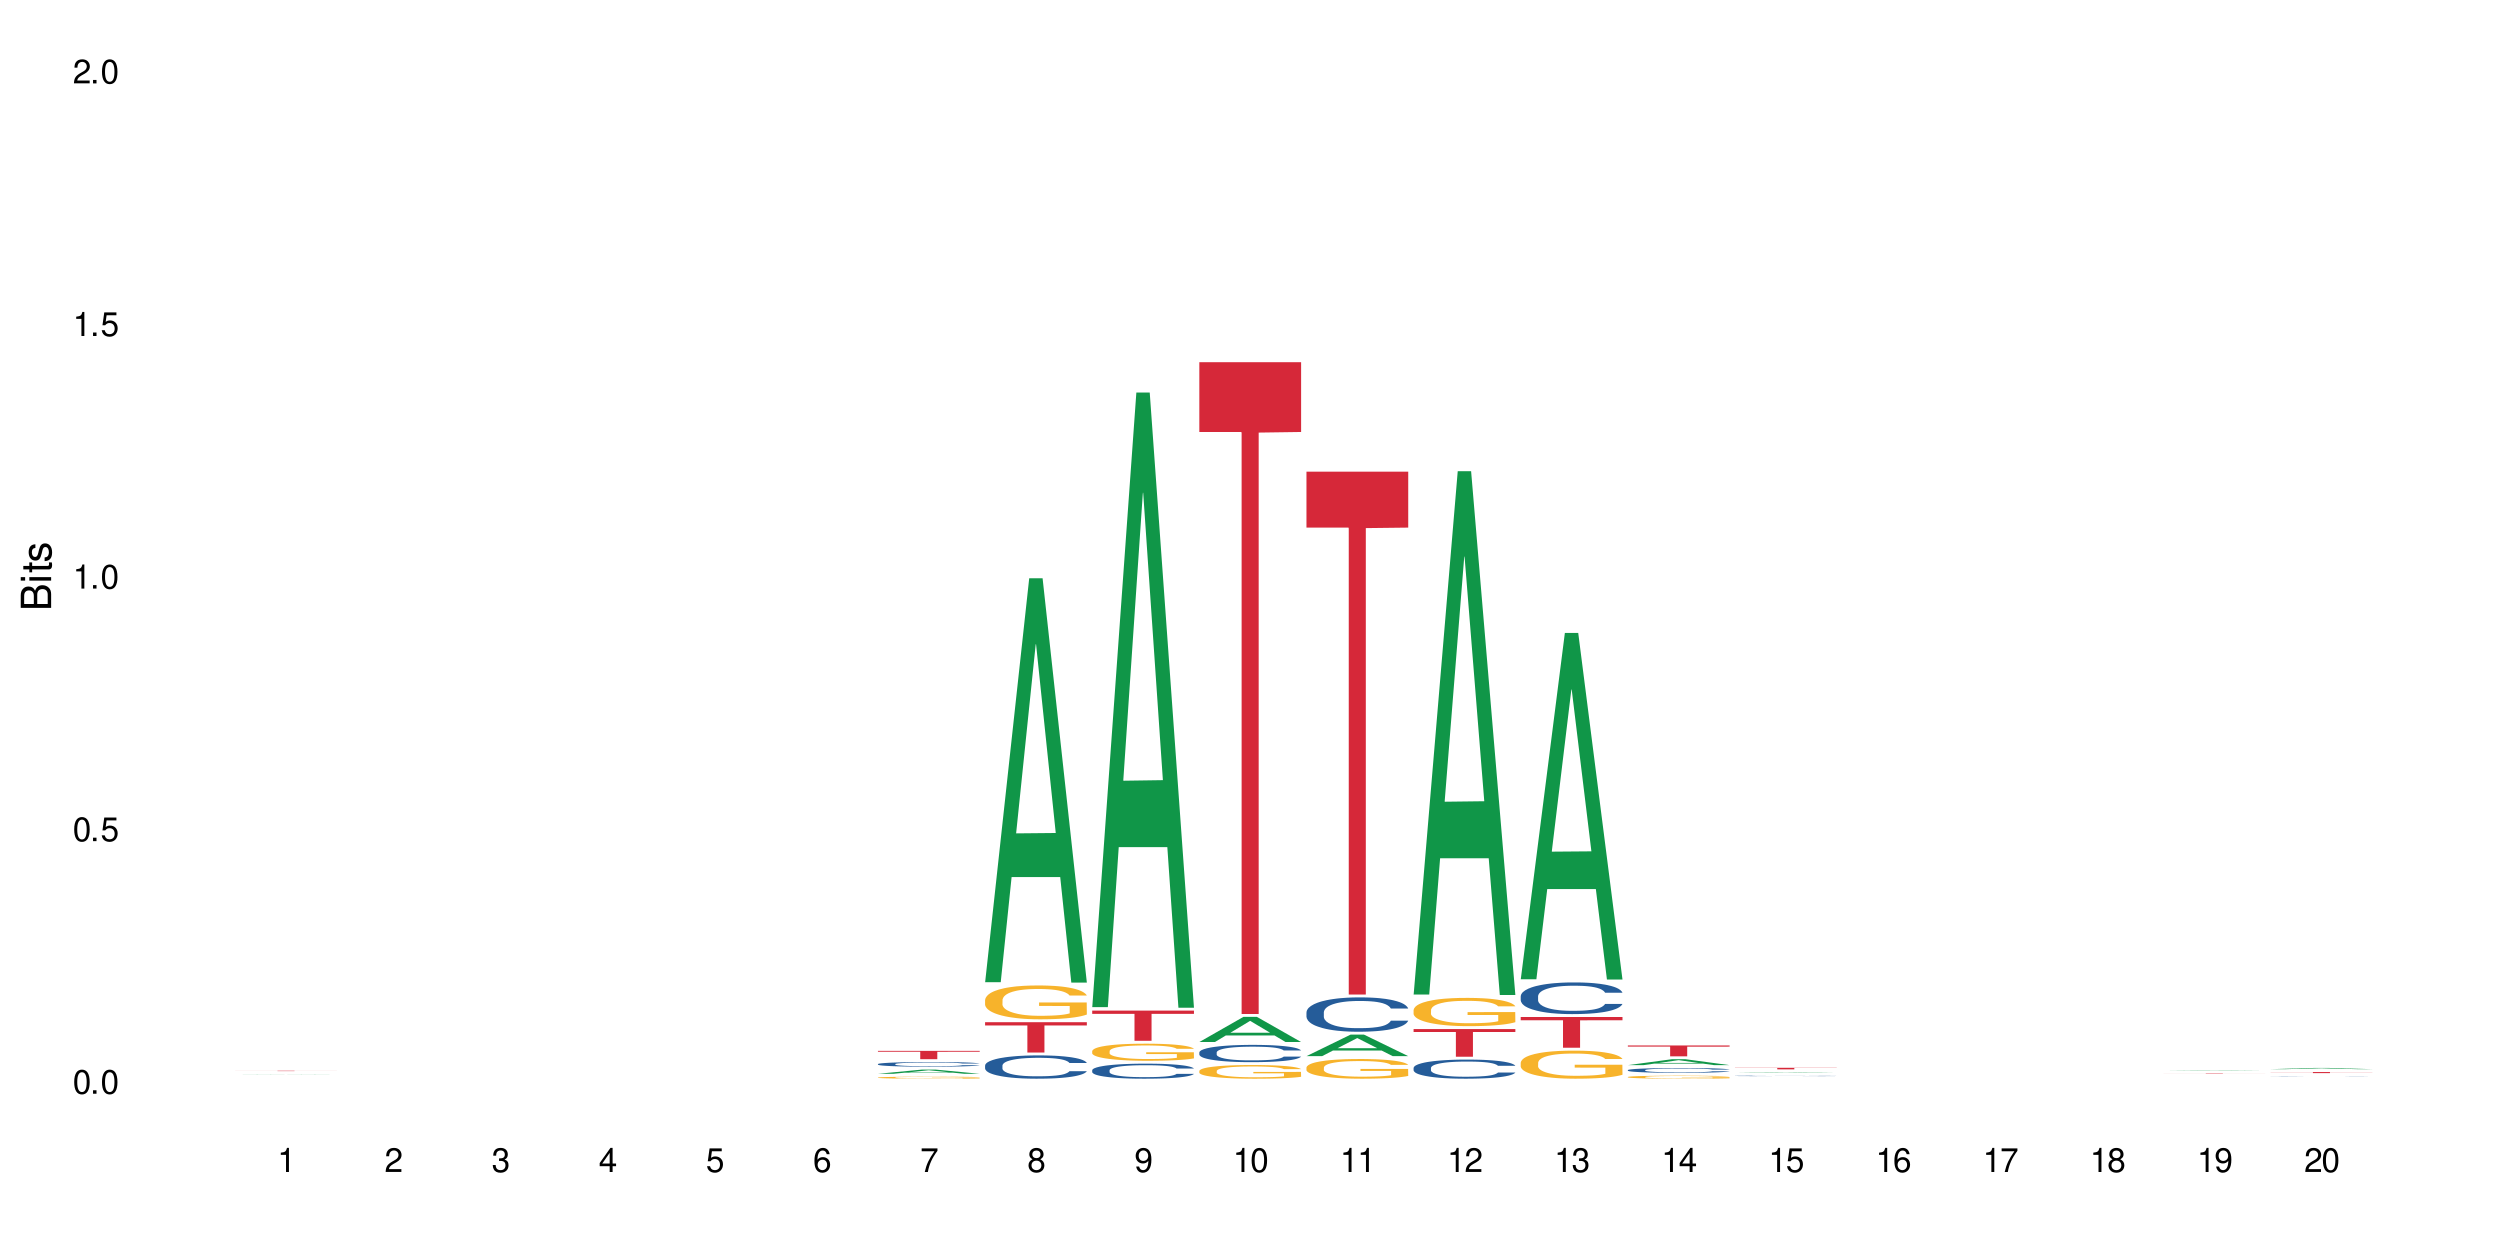<?xml version="1.0" encoding="UTF-8"?>
<svg xmlns="http://www.w3.org/2000/svg" xmlns:xlink="http://www.w3.org/1999/xlink" width="720" height="360" viewBox="0 0 720 360">
<defs>
<g>
<g id="glyph-0-0">
</g>
<g id="glyph-0-1">
<path d="M 2.641 -6.938 C 2 -6.938 1.422 -6.656 1.078 -6.172 C 0.641 -5.562 0.406 -4.641 0.406 -3.359 C 0.406 -1.016 1.188 0.219 2.641 0.219 C 4.078 0.219 4.859 -1.016 4.859 -3.297 C 4.859 -4.641 4.656 -5.547 4.203 -6.172 C 3.844 -6.656 3.281 -6.938 2.641 -6.938 Z M 2.641 -6.188 C 3.547 -6.188 4 -5.25 4 -3.375 C 4 -1.406 3.562 -0.484 2.625 -0.484 C 1.734 -0.484 1.281 -1.438 1.281 -3.344 C 1.281 -5.25 1.734 -6.188 2.641 -6.188 Z M 2.641 -6.188 "/>
</g>
<g id="glyph-0-2">
<path d="M 1.828 -1 L 0.828 -1 L 0.828 0 L 1.828 0 Z M 1.828 -1 "/>
</g>
<g id="glyph-0-3">
<path d="M 4.562 -6.797 L 1.062 -6.797 L 0.547 -3.094 L 1.328 -3.094 C 1.719 -3.562 2.047 -3.734 2.578 -3.734 C 3.484 -3.734 4.062 -3.109 4.062 -2.094 C 4.062 -1.125 3.484 -0.531 2.578 -0.531 C 1.828 -0.531 1.375 -0.906 1.188 -1.672 L 0.328 -1.672 C 0.453 -1.109 0.547 -0.844 0.75 -0.594 C 1.125 -0.078 1.828 0.219 2.594 0.219 C 3.969 0.219 4.922 -0.781 4.922 -2.219 C 4.922 -3.562 4.031 -4.484 2.719 -4.484 C 2.25 -4.484 1.859 -4.359 1.469 -4.062 L 1.734 -5.969 L 4.562 -5.969 Z M 4.562 -6.797 "/>
</g>
<g id="glyph-0-4">
<path d="M 2.484 -4.938 L 2.484 0 L 3.328 0 L 3.328 -6.938 L 2.766 -6.938 C 2.469 -5.875 2.281 -5.734 0.984 -5.562 L 0.984 -4.938 Z M 2.484 -4.938 "/>
</g>
<g id="glyph-0-5">
<path d="M 4.859 -0.828 L 1.281 -0.828 C 1.359 -1.406 1.672 -1.781 2.5 -2.281 L 3.469 -2.828 C 4.406 -3.344 4.906 -4.062 4.906 -4.906 C 4.906 -5.484 4.672 -6.031 4.266 -6.406 C 3.859 -6.766 3.375 -6.938 2.719 -6.938 C 1.859 -6.938 1.219 -6.625 0.844 -6.031 C 0.609 -5.672 0.5 -5.234 0.484 -4.531 L 1.328 -4.531 C 1.359 -5.016 1.406 -5.281 1.531 -5.516 C 1.75 -5.938 2.188 -6.203 2.703 -6.203 C 3.469 -6.203 4.031 -5.641 4.031 -4.891 C 4.031 -4.344 3.719 -3.859 3.125 -3.516 L 2.234 -3 C 0.812 -2.172 0.406 -1.531 0.328 -0.016 L 4.859 -0.016 Z M 4.859 -0.828 "/>
</g>
<g id="glyph-0-6">
<path d="M 2.125 -3.188 L 2.578 -3.188 C 3.5 -3.188 3.984 -2.766 3.984 -1.922 C 3.984 -1.062 3.469 -0.531 2.594 -0.531 C 1.656 -0.531 1.203 -1 1.156 -2.016 L 0.312 -2.016 C 0.344 -1.453 0.438 -1.094 0.609 -0.781 C 0.953 -0.109 1.625 0.219 2.547 0.219 C 3.953 0.219 4.859 -0.625 4.859 -1.938 C 4.859 -2.828 4.516 -3.297 3.703 -3.594 C 4.344 -3.844 4.656 -4.328 4.656 -5.031 C 4.656 -6.219 3.875 -6.938 2.578 -6.938 C 1.203 -6.938 0.484 -6.172 0.453 -4.703 L 1.297 -4.703 C 1.312 -5.125 1.344 -5.359 1.453 -5.578 C 1.641 -5.969 2.062 -6.203 2.594 -6.203 C 3.344 -6.203 3.797 -5.75 3.797 -5 C 3.797 -4.516 3.609 -4.219 3.25 -4.047 C 3.016 -3.953 2.703 -3.922 2.125 -3.906 Z M 2.125 -3.188 "/>
</g>
<g id="glyph-0-7">
<path d="M 3.141 -1.672 L 3.141 0 L 3.984 0 L 3.984 -1.672 L 4.984 -1.672 L 4.984 -2.438 L 3.984 -2.438 L 3.984 -6.938 L 3.359 -6.938 L 0.266 -2.578 L 0.266 -1.672 Z M 3.141 -2.438 L 1 -2.438 L 3.141 -5.5 Z M 3.141 -2.438 "/>
</g>
<g id="glyph-0-8">
<path d="M 4.781 -5.125 C 4.609 -6.266 3.891 -6.938 2.844 -6.938 C 2.094 -6.938 1.422 -6.578 1.031 -5.953 C 0.594 -5.266 0.406 -4.422 0.406 -3.172 C 0.406 -2 0.578 -1.25 0.984 -0.641 C 1.359 -0.078 1.953 0.219 2.703 0.219 C 3.984 0.219 4.922 -0.75 4.922 -2.094 C 4.922 -3.375 4.062 -4.281 2.844 -4.281 C 2.172 -4.281 1.641 -4.031 1.281 -3.516 C 1.281 -5.234 1.828 -6.188 2.797 -6.188 C 3.391 -6.188 3.797 -5.797 3.938 -5.125 Z M 2.734 -3.531 C 3.547 -3.531 4.062 -2.953 4.062 -2.031 C 4.062 -1.156 3.484 -0.531 2.703 -0.531 C 1.922 -0.531 1.328 -1.188 1.328 -2.078 C 1.328 -2.938 1.906 -3.531 2.734 -3.531 Z M 2.734 -3.531 "/>
</g>
<g id="glyph-0-9">
<path d="M 4.984 -6.797 L 0.438 -6.797 L 0.438 -5.969 L 4.109 -5.969 C 2.5 -3.656 1.828 -2.234 1.328 0 L 2.219 0 C 2.594 -2.172 3.453 -4.047 4.984 -6.094 Z M 4.984 -6.797 "/>
</g>
<g id="glyph-0-10">
<path d="M 3.75 -3.656 C 4.469 -4.094 4.688 -4.438 4.688 -5.078 C 4.688 -6.172 3.844 -6.938 2.641 -6.938 C 1.438 -6.938 0.594 -6.172 0.594 -5.094 C 0.594 -4.438 0.812 -4.094 1.516 -3.656 C 0.734 -3.266 0.359 -2.703 0.359 -1.922 C 0.359 -0.656 1.281 0.219 2.641 0.219 C 3.984 0.219 4.922 -0.656 4.922 -1.922 C 4.922 -2.703 4.531 -3.266 3.75 -3.656 Z M 2.641 -6.188 C 3.359 -6.188 3.812 -5.75 3.812 -5.062 C 3.812 -4.406 3.344 -3.984 2.641 -3.984 C 1.922 -3.984 1.453 -4.406 1.453 -5.078 C 1.453 -5.75 1.922 -6.188 2.641 -6.188 Z M 2.641 -3.266 C 3.484 -3.266 4.062 -2.719 4.062 -1.906 C 4.062 -1.078 3.484 -0.531 2.625 -0.531 C 1.797 -0.531 1.219 -1.094 1.219 -1.906 C 1.219 -2.719 1.781 -3.266 2.641 -3.266 Z M 2.641 -3.266 "/>
</g>
<g id="glyph-0-11">
<path d="M 0.516 -1.578 C 0.672 -0.453 1.406 0.219 2.438 0.219 C 3.188 0.219 3.859 -0.141 4.266 -0.766 C 4.688 -1.453 4.891 -2.297 4.891 -3.547 C 4.891 -4.719 4.703 -5.453 4.312 -6.078 C 3.938 -6.641 3.344 -6.938 2.594 -6.938 C 1.297 -6.938 0.359 -5.969 0.359 -4.625 C 0.359 -3.344 1.234 -2.453 2.453 -2.453 C 3.094 -2.453 3.578 -2.672 4.016 -3.203 C 4 -1.484 3.469 -0.531 2.5 -0.531 C 1.906 -0.531 1.484 -0.906 1.359 -1.578 Z M 2.578 -6.203 C 3.375 -6.203 3.969 -5.531 3.969 -4.641 C 3.969 -3.797 3.391 -3.188 2.547 -3.188 C 1.734 -3.188 1.234 -3.766 1.234 -4.688 C 1.234 -5.562 1.797 -6.203 2.578 -6.203 Z M 2.578 -6.203 "/>
</g>
<g id="glyph-1-0">
</g>
<g id="glyph-1-1">
<path d="M 0 -0.953 L 0 -4.891 C 0 -5.719 -0.234 -6.344 -0.734 -6.797 C -1.188 -7.234 -1.812 -7.469 -2.5 -7.469 C -3.547 -7.469 -4.188 -7 -4.625 -5.875 C -4.984 -6.688 -5.625 -7.094 -6.531 -7.094 C -7.172 -7.094 -7.734 -6.859 -8.141 -6.391 C -8.562 -5.922 -8.75 -5.344 -8.75 -4.5 L -8.75 -0.953 Z M -4.984 -2.062 L -7.766 -2.062 L -7.766 -4.219 C -7.766 -4.844 -7.688 -5.203 -7.453 -5.5 C -7.219 -5.812 -6.859 -5.969 -6.375 -5.969 C -5.891 -5.969 -5.531 -5.812 -5.297 -5.5 C -5.062 -5.203 -4.984 -4.844 -4.984 -4.219 Z M -0.984 -2.062 L -4 -2.062 L -4 -4.781 C -4 -5.766 -3.438 -6.359 -2.484 -6.359 C -1.547 -6.359 -0.984 -5.766 -0.984 -4.781 Z M -0.984 -2.062 "/>
</g>
<g id="glyph-1-2">
<path d="M -6.281 -1.797 L -6.281 -0.797 L 0 -0.797 L 0 -1.797 Z M -8.75 -1.797 L -8.75 -0.797 L -7.484 -0.797 L -7.484 -1.797 Z M -8.75 -1.797 "/>
</g>
<g id="glyph-1-3">
<path d="M -6.281 -3.047 L -6.281 -2.016 L -8.016 -2.016 L -8.016 -1.016 L -6.281 -1.016 L -6.281 -0.172 L -5.469 -0.172 L -5.469 -1.016 L -0.719 -1.016 C -0.078 -1.016 0.281 -1.453 0.281 -2.234 C 0.281 -2.5 0.25 -2.719 0.188 -3.047 L -0.641 -3.047 C -0.609 -2.906 -0.594 -2.766 -0.594 -2.562 C -0.594 -2.141 -0.719 -2.016 -1.156 -2.016 L -5.469 -2.016 L -5.469 -3.047 Z M -6.281 -3.047 "/>
</g>
<g id="glyph-1-4">
<path d="M -4.531 -5.25 C -5.766 -5.25 -6.469 -4.422 -6.469 -2.969 C -6.469 -1.516 -5.719 -0.562 -4.547 -0.562 C -3.562 -0.562 -3.094 -1.062 -2.734 -2.562 L -2.516 -3.484 C -2.344 -4.188 -2.094 -4.469 -1.641 -4.469 C -1.047 -4.469 -0.641 -3.875 -0.641 -3 C -0.641 -2.453 -0.797 -2 -1.062 -1.75 C -1.25 -1.594 -1.422 -1.531 -1.875 -1.469 L -1.875 -0.406 C -0.422 -0.453 0.281 -1.266 0.281 -2.922 C 0.281 -4.5 -0.5 -5.516 -1.719 -5.516 C -2.656 -5.516 -3.172 -4.984 -3.469 -3.734 L -3.703 -2.766 C -3.891 -1.953 -4.156 -1.609 -4.594 -1.609 C -5.188 -1.609 -5.547 -2.125 -5.547 -2.938 C -5.547 -3.75 -5.203 -4.172 -4.531 -4.203 Z M -4.531 -5.25 "/>
</g>
</g>
</defs>
<rect x="-72" y="-36" width="864" height="432" fill="rgb(100%, 100%, 100%)" fill-opacity="1"/>
<path fill-rule="nonzero" fill="rgb(6.275%, 58.824%, 28.235%)" fill-opacity="1" d="M 67.73 309.371 L 67.762 309.371 L 80.445 309.309 L 84.297 309.309 L 97.043 309.371 L 92.562 309.371 L 89.371 309.355 L 75.371 309.355 L 72.238 309.371 L 67.73 309.371 L 76.719 309.348 L 88.086 309.348 L 82.418 309.32 L 82.293 309.32 L 76.688 309.348 L 76.719 309.348 Z M 67.73 309.371 "/>
<path fill-rule="nonzero" fill="rgb(83.922%, 15.686%, 22.353%)" fill-opacity="1" d="M 67.73 308.375 L 97.043 308.375 L 97.043 308.387 L 84.824 308.387 L 84.824 308.48 L 79.91 308.48 L 79.91 308.387 L 67.73 308.387 Z M 67.73 308.375 "/>
<path fill-rule="nonzero" fill="rgb(6.275%, 58.824%, 28.235%)" fill-opacity="1" d="M 252.848 309.25 L 252.879 309.25 L 265.562 308.039 L 269.414 308.039 L 282.16 309.254 L 277.68 309.254 L 274.488 308.934 L 260.488 308.934 L 257.359 309.25 L 252.848 309.25 L 261.836 308.805 L 273.203 308.805 L 267.535 308.238 L 267.473 308.234 L 267.41 308.238 L 261.805 308.805 L 261.836 308.805 Z M 252.848 309.25 "/>
<path fill-rule="nonzero" fill="rgb(14.51%, 36.078%, 60%)" fill-opacity="1" d="M 252.848 306.453 L 252.883 306.453 L 252.883 306.422 L 252.992 306.375 L 253.242 306.316 L 253.492 306.277 L 254.137 306.207 L 255.027 306.137 L 255.957 306.082 L 256.637 306.051 L 257.246 306.027 L 258.641 305.98 L 259.531 305.957 L 260.496 305.938 L 261.676 305.914 L 262.535 305.902 L 264.465 305.883 L 265.895 305.875 L 267.004 305.871 L 269.398 305.871 L 270.828 305.875 L 271.863 305.883 L 273.008 305.891 L 273.973 305.902 L 275.652 305.93 L 277.156 305.965 L 277.832 305.984 L 278.906 306.023 L 279.727 306.059 L 280.301 306.09 L 280.945 306.137 L 281.516 306.191 L 281.945 306.254 L 282.16 306.305 L 277.156 306.305 L 276.906 306.258 L 276.617 306.219 L 276.082 306.168 L 275.547 306.133 L 274.797 306.098 L 274.117 306.074 L 273.188 306.051 L 272.363 306.035 L 271.508 306.027 L 270.684 306.02 L 269.113 306.012 L 266.609 306.012 L 265.215 306.023 L 264.465 306.031 L 263.395 306.047 L 262.641 306.066 L 261.75 306.09 L 261.141 306.109 L 260.391 306.141 L 259.855 306.168 L 259.246 306.211 L 258.891 306.242 L 258.566 306.273 L 258.281 306.316 L 258.066 306.359 L 257.926 306.402 L 257.852 306.449 L 257.852 306.637 L 257.926 306.68 L 258.102 306.734 L 258.566 306.809 L 259.246 306.871 L 260.031 306.922 L 260.785 306.961 L 261.211 306.977 L 261.785 306.996 L 262.68 307.02 L 263.965 307.047 L 264.715 307.055 L 265.859 307.066 L 267.039 307.07 L 268.613 307.07 L 270.004 307.066 L 270.934 307.059 L 271.898 307.051 L 273.223 307.027 L 274.043 307.008 L 274.758 306.984 L 275.297 306.961 L 275.652 306.941 L 276.188 306.906 L 276.617 306.863 L 276.941 306.82 L 277.156 306.777 L 282.16 306.777 L 281.945 306.828 L 281.621 306.875 L 281.301 306.91 L 280.801 306.953 L 280.23 306.992 L 279.406 307.035 L 278.727 307.062 L 277.832 307.094 L 277.012 307.117 L 276.117 307.137 L 274.797 307.16 L 273.938 307.176 L 273.008 307.184 L 271.898 307.195 L 270.508 307.203 L 269.004 307.207 L 267.609 307.211 L 266.109 307.207 L 265 307.203 L 263.535 307.191 L 261.715 307.168 L 260.391 307.145 L 259.355 307.121 L 258.461 307.098 L 257.461 307.066 L 256.172 307.012 L 255.387 306.969 L 254.852 306.934 L 254.242 306.887 L 253.812 306.844 L 253.312 306.777 L 252.957 306.691 L 252.848 306.621 Z M 252.848 306.453 "/>
<path fill-rule="nonzero" fill="rgb(96.863%, 70.196%, 16.863%)" fill-opacity="1" d="M 252.848 310.332 L 252.883 310.332 L 252.883 310.32 L 253.027 310.297 L 253.383 310.266 L 253.848 310.238 L 254.352 310.215 L 254.672 310.203 L 255.207 310.188 L 255.672 310.176 L 256.852 310.152 L 258.352 310.129 L 259.176 310.121 L 260.105 310.109 L 261.426 310.102 L 262.035 310.098 L 263.895 310.09 L 266.004 310.082 L 270.863 310.082 L 272.863 310.09 L 274.008 310.094 L 274.902 310.102 L 275.832 310.109 L 276.977 310.117 L 278.047 310.133 L 278.906 310.145 L 279.766 310.16 L 280.48 310.176 L 281.086 310.195 L 281.621 310.219 L 281.945 310.238 L 282.16 310.254 L 277.191 310.254 L 276.906 310.238 L 276.582 310.223 L 276.047 310.203 L 275.512 310.191 L 274.973 310.184 L 273.973 310.168 L 273.117 310.16 L 272.043 310.152 L 271.008 310.148 L 269.828 310.145 L 267.219 310.145 L 265.5 310.148 L 264.5 310.152 L 263.785 310.156 L 262.785 310.164 L 262.176 310.168 L 261.82 310.176 L 260.746 310.191 L 260.031 310.207 L 259.641 310.215 L 259.141 310.23 L 258.781 310.246 L 258.391 310.27 L 258.176 310.285 L 257.887 310.32 L 257.852 310.418 L 257.961 310.438 L 258.176 310.457 L 258.461 310.477 L 258.891 310.5 L 259.316 310.516 L 260.07 310.535 L 260.711 310.547 L 261.211 310.559 L 262.176 310.574 L 262.57 310.578 L 263.5 310.586 L 264.465 310.594 L 265.645 310.602 L 266.539 310.605 L 269.793 310.605 L 271.938 310.602 L 273.293 310.598 L 274.223 310.594 L 274.832 310.59 L 275.582 310.586 L 276.117 310.578 L 276.617 310.574 L 277.227 310.566 L 277.227 310.438 L 268.398 310.438 L 268.398 310.375 L 282.121 310.375 L 282.16 310.586 L 281.406 310.598 L 280.48 310.613 L 279.586 310.625 L 278.656 310.633 L 277.332 310.645 L 276.262 310.648 L 274.617 310.656 L 273.117 310.664 L 271.543 310.664 L 270.148 310.668 L 267.039 310.668 L 265.465 310.664 L 264.215 310.66 L 263.07 310.652 L 261.926 310.648 L 260.496 310.637 L 259.57 310.625 L 258.602 310.613 L 257.637 310.602 L 256.781 310.586 L 256.207 310.574 L 255.637 310.562 L 255.027 310.547 L 254.457 310.527 L 254.027 310.512 L 253.637 310.492 L 253.348 310.477 L 253.062 310.453 L 252.922 310.434 L 252.848 310.414 Z M 252.848 310.332 "/>
<path fill-rule="nonzero" fill="rgb(83.922%, 15.686%, 22.353%)" fill-opacity="1" d="M 252.848 302.652 L 282.16 302.652 L 282.16 302.906 L 269.941 302.91 L 269.941 305.043 L 265.027 305.043 L 265.027 302.914 L 264.957 302.906 L 252.848 302.906 Z M 252.848 302.652 "/>
<path fill-rule="nonzero" fill="rgb(6.275%, 58.824%, 28.235%)" fill-opacity="1" d="M 283.703 282.871 L 283.734 282.762 L 296.414 166.539 L 300.266 166.539 L 313.012 282.98 L 308.535 282.98 L 305.34 252.586 L 291.344 252.586 L 288.211 282.871 L 283.703 282.871 L 292.688 240.012 L 304.055 239.902 L 298.387 185.566 L 298.324 185.457 L 298.262 185.781 L 292.656 239.902 L 292.688 240.012 Z M 283.703 282.871 "/>
<path fill-rule="nonzero" fill="rgb(14.51%, 36.078%, 60%)" fill-opacity="1" d="M 283.703 306.879 L 283.738 306.871 L 283.738 306.723 L 283.844 306.492 L 284.094 306.195 L 284.344 305.996 L 284.988 305.633 L 285.883 305.285 L 286.812 305.012 L 287.492 304.855 L 288.098 304.73 L 289.492 304.504 L 290.387 304.387 L 291.352 304.285 L 292.531 304.18 L 293.387 304.117 L 295.316 304.02 L 296.746 303.977 L 297.855 303.957 L 300.25 303.957 L 301.68 303.984 L 302.719 304.016 L 303.859 304.062 L 304.828 304.117 L 306.508 304.254 L 308.008 304.426 L 308.688 304.523 L 309.758 304.715 L 310.582 304.898 L 311.152 305.055 L 311.797 305.285 L 312.367 305.559 L 312.797 305.871 L 313.012 306.137 L 308.008 306.137 L 307.758 305.891 L 307.473 305.699 L 306.934 305.449 L 306.398 305.27 L 305.648 305.094 L 304.969 304.977 L 304.039 304.859 L 303.219 304.785 L 302.359 304.73 L 301.539 304.695 L 299.965 304.656 L 298.141 304.656 L 297.465 304.672 L 296.07 304.719 L 295.316 304.762 L 294.246 304.848 L 293.496 304.926 L 292.602 305.051 L 291.992 305.156 L 291.242 305.312 L 290.707 305.453 L 290.098 305.656 L 289.742 305.812 L 289.422 305.98 L 289.133 306.184 L 288.922 306.398 L 288.777 306.625 L 288.707 306.848 L 288.707 307.797 L 288.777 308.02 L 288.957 308.277 L 289.422 308.648 L 290.098 308.977 L 290.887 309.234 L 291.637 309.418 L 292.066 309.504 L 292.637 309.602 L 293.531 309.723 L 294.816 309.848 L 295.57 309.895 L 296.711 309.945 L 297.891 309.969 L 299.465 309.969 L 300.859 309.945 L 301.789 309.914 L 302.754 309.863 L 304.074 309.762 L 304.898 309.66 L 305.613 309.547 L 306.148 309.43 L 306.508 309.332 L 307.043 309.141 L 307.473 308.934 L 307.793 308.719 L 308.008 308.508 L 313.012 308.508 L 312.797 308.754 L 312.477 308.992 L 312.152 309.172 L 311.652 309.387 L 311.082 309.574 L 310.258 309.789 L 309.582 309.934 L 308.688 310.086 L 307.863 310.203 L 306.973 310.305 L 305.648 310.43 L 304.789 310.488 L 303.859 310.547 L 302.754 310.594 L 301.359 310.637 L 299.859 310.66 L 298.465 310.668 L 296.961 310.656 L 295.855 310.629 L 294.391 310.574 L 292.566 310.465 L 291.242 310.348 L 290.207 310.23 L 289.312 310.109 L 288.312 309.945 L 287.027 309.676 L 286.238 309.465 L 285.703 309.293 L 285.094 309.055 L 284.668 308.84 L 284.168 308.496 L 283.809 308.062 L 283.703 307.723 Z M 283.703 306.879 "/>
<path fill-rule="nonzero" fill="rgb(96.863%, 70.196%, 16.863%)" fill-opacity="1" d="M 283.703 287.988 L 283.738 287.977 L 283.738 287.801 L 283.879 287.398 L 284.238 286.848 L 284.703 286.395 L 285.203 286.035 L 285.523 285.848 L 286.059 285.582 L 286.523 285.387 L 287.703 284.984 L 289.207 284.613 L 290.027 284.449 L 290.957 284.301 L 292.281 284.129 L 292.887 284.066 L 294.746 283.926 L 296.855 283.836 L 299.18 283.809 L 300.25 283.82 L 301.715 283.855 L 303.719 283.953 L 304.863 284.043 L 305.754 284.129 L 306.684 284.246 L 307.828 284.426 L 308.902 284.637 L 309.758 284.852 L 310.617 285.117 L 311.332 285.402 L 311.938 285.715 L 312.477 286.09 L 312.797 286.402 L 313.012 286.715 L 308.043 286.715 L 307.758 286.402 L 307.434 286.16 L 306.898 285.867 L 306.363 285.652 L 305.828 285.484 L 304.828 285.254 L 303.969 285.109 L 302.895 284.984 L 301.859 284.906 L 300.68 284.852 L 299.965 284.836 L 298.07 284.836 L 296.355 284.895 L 295.355 284.969 L 294.641 285.039 L 293.637 285.172 L 293.031 285.281 L 292.672 285.352 L 291.602 285.625 L 290.887 285.875 L 290.492 286.047 L 289.992 286.312 L 289.637 286.555 L 289.242 286.91 L 289.027 287.176 L 288.742 287.781 L 288.707 289.387 L 288.812 289.723 L 289.027 290.09 L 289.312 290.41 L 289.742 290.75 L 290.172 291.008 L 290.922 291.355 L 291.566 291.586 L 292.066 291.738 L 293.031 291.977 L 293.422 292.059 L 294.352 292.219 L 295.316 292.344 L 296.496 292.449 L 297.391 292.504 L 298.82 292.547 L 300.645 292.547 L 302.789 292.492 L 304.148 292.422 L 305.078 292.352 L 305.684 292.289 L 306.434 292.191 L 306.973 292.102 L 307.473 292.004 L 308.078 291.852 L 308.078 289.723 L 299.25 289.715 L 299.25 288.719 L 312.977 288.707 L 313.012 292.191 L 312.262 292.43 L 311.332 292.664 L 310.438 292.84 L 309.508 292.992 L 308.188 293.16 L 307.113 293.27 L 305.469 293.395 L 303.969 293.473 L 302.395 293.527 L 301 293.555 L 299.355 293.562 L 297.891 293.547 L 296.32 293.492 L 295.066 293.422 L 293.926 293.332 L 292.781 293.215 L 291.352 293.027 L 290.422 292.879 L 289.457 292.691 L 288.492 292.469 L 287.633 292.227 L 287.062 292.039 L 286.488 291.824 L 285.883 291.559 L 285.309 291.258 L 284.883 290.98 L 284.488 290.668 L 284.203 290.375 L 283.914 289.973 L 283.773 289.652 L 283.703 289.375 Z M 283.703 287.988 "/>
<path fill-rule="nonzero" fill="rgb(83.922%, 15.686%, 22.353%)" fill-opacity="1" d="M 283.703 294.391 L 313.012 294.391 L 313.012 295.328 L 300.797 295.336 L 300.797 303.129 L 295.883 303.129 L 295.883 295.344 L 295.809 295.328 L 283.703 295.328 Z M 283.703 294.391 "/>
<path fill-rule="nonzero" fill="rgb(6.275%, 58.824%, 28.235%)" fill-opacity="1" d="M 314.555 290.062 L 314.586 289.895 L 327.27 113.051 L 331.121 113.051 L 343.863 290.227 L 339.387 290.227 L 336.191 243.98 L 322.195 243.98 L 319.062 290.062 L 314.555 290.062 L 323.543 224.848 L 334.91 224.68 L 329.242 141.996 L 329.18 141.832 L 329.117 142.332 L 323.512 224.68 L 323.543 224.848 Z M 314.555 290.062 "/>
<path fill-rule="nonzero" fill="rgb(14.51%, 36.078%, 60%)" fill-opacity="1" d="M 314.555 308.223 L 314.59 308.219 L 314.59 308.121 L 314.695 307.973 L 314.949 307.781 L 315.199 307.652 L 315.84 307.418 L 316.734 307.191 L 317.664 307.02 L 318.344 306.914 L 318.949 306.836 L 320.344 306.688 L 321.238 306.613 L 322.203 306.547 L 323.383 306.48 L 324.242 306.441 L 326.172 306.375 L 327.602 306.348 L 328.711 306.336 L 331.105 306.336 L 332.535 306.352 L 333.57 306.371 L 334.715 306.402 L 335.68 306.441 L 337.359 306.527 L 338.859 306.637 L 339.539 306.699 L 340.613 306.824 L 341.434 306.941 L 342.004 307.047 L 342.648 307.191 L 343.223 307.371 L 343.648 307.57 L 343.863 307.742 L 338.859 307.742 L 338.609 307.582 L 338.324 307.461 L 337.789 307.297 L 337.25 307.184 L 336.5 307.07 L 335.82 306.992 L 334.895 306.918 L 334.07 306.871 L 333.211 306.836 L 332.391 306.812 L 330.816 306.789 L 328.996 306.789 L 328.316 306.797 L 326.922 306.828 L 326.172 306.855 L 325.098 306.91 L 324.348 306.961 L 323.453 307.043 L 322.848 307.109 L 322.098 307.211 L 321.559 307.301 L 320.953 307.434 L 320.594 307.531 L 320.273 307.645 L 319.988 307.773 L 319.773 307.914 L 319.629 308.059 L 319.559 308.203 L 319.559 308.816 L 319.629 308.957 L 319.809 309.125 L 320.273 309.363 L 320.953 309.574 L 321.738 309.742 L 322.488 309.859 L 322.918 309.914 L 323.492 309.98 L 324.383 310.059 L 325.672 310.137 L 326.422 310.168 L 327.566 310.199 L 328.746 310.215 L 330.316 310.215 L 331.711 310.199 L 332.641 310.18 L 333.605 310.148 L 334.93 310.082 L 335.75 310.02 L 336.465 309.941 L 337 309.867 L 337.359 309.805 L 337.895 309.684 L 338.324 309.547 L 338.645 309.41 L 338.859 309.273 L 343.863 309.273 L 343.648 309.434 L 343.328 309.586 L 343.008 309.703 L 342.508 309.84 L 341.934 309.965 L 341.113 310.102 L 340.434 310.191 L 339.539 310.293 L 338.719 310.367 L 337.824 310.434 L 336.5 310.512 L 335.645 310.555 L 334.715 310.59 L 333.605 310.621 L 332.211 310.648 L 330.711 310.664 L 329.316 310.668 L 327.816 310.66 L 326.707 310.645 L 325.242 310.609 L 323.418 310.535 L 322.098 310.461 L 321.059 310.387 L 320.168 310.309 L 319.164 310.199 L 317.879 310.027 L 317.094 309.891 L 316.555 309.781 L 315.949 309.625 L 315.52 309.488 L 315.02 309.266 L 314.66 308.984 L 314.555 308.766 Z M 314.555 308.223 "/>
<path fill-rule="nonzero" fill="rgb(96.863%, 70.196%, 16.863%)" fill-opacity="1" d="M 314.555 302.691 L 314.59 302.688 L 314.59 302.598 L 314.734 302.395 L 315.09 302.117 L 315.555 301.887 L 316.055 301.707 L 316.379 301.613 L 316.914 301.477 L 317.379 301.379 L 318.559 301.176 L 320.059 300.988 L 320.883 300.906 L 321.809 300.828 L 323.133 300.742 L 323.742 300.711 L 325.598 300.641 L 327.707 300.594 L 330.031 300.582 L 331.105 300.586 L 332.57 300.605 L 334.57 300.652 L 335.715 300.699 L 336.609 300.742 L 337.539 300.801 L 338.68 300.891 L 339.754 301 L 340.613 301.109 L 341.469 301.242 L 342.184 301.387 L 342.793 301.543 L 343.328 301.734 L 343.648 301.891 L 343.863 302.047 L 338.895 302.047 L 338.609 301.891 L 338.289 301.77 L 337.754 301.621 L 337.215 301.512 L 336.68 301.426 L 335.68 301.312 L 334.82 301.238 L 333.75 301.176 L 332.711 301.137 L 331.531 301.109 L 330.816 301.098 L 328.922 301.098 L 327.207 301.129 L 326.207 301.168 L 325.492 301.203 L 324.492 301.27 L 323.883 301.324 L 323.527 301.359 L 322.453 301.5 L 321.738 301.625 L 321.344 301.711 L 320.844 301.848 L 320.488 301.969 L 320.094 302.148 L 319.879 302.281 L 319.594 302.59 L 319.559 303.398 L 319.664 303.57 L 319.879 303.754 L 320.168 303.914 L 320.594 304.086 L 321.023 304.219 L 321.773 304.391 L 322.418 304.508 L 322.918 304.586 L 323.883 304.707 L 324.277 304.746 L 325.207 304.828 L 326.172 304.891 L 327.352 304.945 L 328.246 304.973 L 329.676 304.996 L 331.496 304.996 L 333.641 304.969 L 335 304.934 L 335.93 304.895 L 336.535 304.863 L 337.289 304.816 L 337.824 304.77 L 338.324 304.723 L 338.934 304.645 L 338.934 303.57 L 330.102 303.566 L 330.102 303.062 L 343.828 303.055 L 343.863 304.816 L 343.113 304.938 L 342.184 305.055 L 341.289 305.145 L 340.363 305.219 L 339.039 305.305 L 337.965 305.359 L 336.324 305.422 L 334.82 305.465 L 333.25 305.488 L 331.855 305.504 L 330.211 305.508 L 328.746 305.5 L 327.172 305.473 L 325.922 305.438 L 324.777 305.391 L 323.633 305.332 L 322.203 305.238 L 321.273 305.16 L 320.309 305.066 L 319.344 304.953 L 318.484 304.832 L 317.914 304.738 L 317.344 304.629 L 316.734 304.496 L 316.164 304.344 L 315.734 304.203 L 315.34 304.047 L 315.055 303.898 L 314.77 303.695 L 314.625 303.531 L 314.555 303.395 Z M 314.555 302.691 "/>
<path fill-rule="nonzero" fill="rgb(83.922%, 15.686%, 22.353%)" fill-opacity="1" d="M 314.555 291.055 L 343.863 291.055 L 343.863 291.988 L 331.648 291.996 L 331.648 299.754 L 326.734 299.754 L 326.734 292.004 L 326.664 291.988 L 314.555 291.988 Z M 314.555 291.055 "/>
<path fill-rule="nonzero" fill="rgb(6.275%, 58.824%, 28.235%)" fill-opacity="1" d="M 345.406 300.094 L 345.438 300.09 L 358.121 292.852 L 361.973 292.852 L 374.719 300.102 L 370.238 300.102 L 367.047 298.207 L 353.047 298.207 L 349.918 300.094 L 345.406 300.094 L 354.395 297.426 L 365.762 297.418 L 360.094 294.035 L 360.031 294.027 L 359.969 294.047 L 354.363 297.418 L 354.395 297.426 Z M 345.406 300.094 "/>
<path fill-rule="nonzero" fill="rgb(14.51%, 36.078%, 60%)" fill-opacity="1" d="M 345.406 303.094 L 345.441 303.09 L 345.441 302.98 L 345.551 302.809 L 345.801 302.59 L 346.051 302.438 L 346.695 302.172 L 347.586 301.91 L 348.516 301.711 L 349.195 301.594 L 349.805 301.504 L 351.199 301.336 L 352.09 301.25 L 353.055 301.172 L 354.234 301.094 L 355.094 301.047 L 357.023 300.977 L 358.453 300.945 L 359.562 300.93 L 361.957 300.93 L 363.387 300.949 L 364.422 300.973 L 365.566 301.008 L 366.531 301.047 L 368.211 301.148 L 369.715 301.277 L 370.391 301.348 L 371.465 301.488 L 372.285 301.625 L 372.859 301.742 L 373.504 301.91 L 374.074 302.117 L 374.504 302.348 L 374.719 302.543 L 369.715 302.543 L 369.465 302.363 L 369.176 302.223 L 368.641 302.035 L 368.105 301.902 L 367.355 301.77 L 366.676 301.684 L 365.746 301.598 L 364.922 301.543 L 364.066 301.504 L 363.242 301.477 L 361.672 301.449 L 359.848 301.449 L 359.168 301.457 L 357.773 301.492 L 357.023 301.527 L 355.953 301.59 L 355.199 301.648 L 354.309 301.738 L 353.699 301.816 L 352.949 301.934 L 352.414 302.039 L 351.805 302.188 L 351.449 302.305 L 351.125 302.43 L 350.84 302.582 L 350.625 302.738 L 350.484 302.906 L 350.41 303.07 L 350.41 303.777 L 350.484 303.938 L 350.66 304.129 L 351.125 304.406 L 351.805 304.648 L 352.59 304.84 L 353.344 304.977 L 353.77 305.039 L 354.344 305.113 L 355.238 305.203 L 356.523 305.293 L 357.273 305.328 L 358.418 305.367 L 359.598 305.383 L 361.172 305.383 L 362.562 305.367 L 363.492 305.344 L 364.457 305.309 L 365.781 305.23 L 366.605 305.156 L 367.32 305.07 L 367.855 304.984 L 368.211 304.91 L 368.75 304.77 L 369.176 304.617 L 369.5 304.457 L 369.715 304.301 L 374.719 304.301 L 374.504 304.484 L 374.18 304.66 L 373.859 304.793 L 373.359 304.953 L 372.789 305.094 L 371.965 305.254 L 371.285 305.355 L 370.391 305.473 L 369.57 305.559 L 368.676 305.633 L 367.355 305.727 L 366.496 305.77 L 365.566 305.812 L 364.457 305.848 L 363.066 305.879 L 361.562 305.898 L 360.168 305.902 L 358.668 305.895 L 357.559 305.875 L 356.094 305.836 L 354.273 305.754 L 352.949 305.668 L 351.914 305.578 L 351.02 305.488 L 350.02 305.367 L 348.73 305.168 L 347.945 305.012 L 347.41 304.883 L 346.801 304.707 L 346.371 304.547 L 345.871 304.293 L 345.516 303.973 L 345.406 303.723 Z M 345.406 303.094 "/>
<path fill-rule="nonzero" fill="rgb(96.863%, 70.196%, 16.863%)" fill-opacity="1" d="M 345.406 308.418 L 345.441 308.414 L 345.441 308.34 L 345.586 308.18 L 345.945 307.957 L 346.406 307.773 L 346.91 307.629 L 347.23 307.555 L 347.766 307.445 L 348.23 307.367 L 349.41 307.207 L 350.91 307.055 L 351.734 306.988 L 352.664 306.93 L 353.984 306.859 L 354.594 306.836 L 356.453 306.777 L 358.562 306.742 L 360.883 306.73 L 361.957 306.734 L 363.422 306.75 L 365.426 306.789 L 366.566 306.824 L 367.461 306.859 L 368.391 306.906 L 369.535 306.98 L 370.605 307.066 L 371.465 307.152 L 372.324 307.258 L 373.039 307.375 L 373.645 307.5 L 374.18 307.652 L 374.504 307.777 L 374.719 307.902 L 369.75 307.902 L 369.465 307.777 L 369.141 307.68 L 368.605 307.562 L 368.07 307.477 L 367.531 307.406 L 366.531 307.312 L 365.676 307.258 L 364.602 307.207 L 363.566 307.172 L 362.387 307.152 L 361.672 307.145 L 359.777 307.145 L 358.062 307.168 L 357.059 307.199 L 356.344 307.227 L 355.344 307.281 L 354.738 307.324 L 354.379 307.352 L 353.309 307.465 L 352.59 307.566 L 352.199 307.633 L 351.699 307.742 L 351.34 307.84 L 350.949 307.98 L 350.734 308.09 L 350.445 308.336 L 350.41 308.98 L 350.52 309.117 L 350.734 309.266 L 351.02 309.395 L 351.449 309.531 L 351.875 309.637 L 352.629 309.777 L 353.27 309.871 L 353.77 309.93 L 354.738 310.027 L 355.129 310.059 L 356.059 310.125 L 357.023 310.176 L 358.203 310.219 L 359.098 310.238 L 360.527 310.258 L 362.352 310.258 L 364.496 310.234 L 365.852 310.207 L 366.781 310.18 L 367.391 310.152 L 368.141 310.113 L 368.676 310.078 L 369.176 310.039 L 369.785 309.977 L 369.785 309.117 L 360.957 309.113 L 360.957 308.711 L 374.684 308.707 L 374.719 310.113 L 373.969 310.211 L 373.039 310.305 L 372.145 310.375 L 371.215 310.438 L 369.891 310.504 L 368.82 310.551 L 367.176 310.598 L 365.676 310.633 L 364.102 310.652 L 362.707 310.664 L 361.062 310.668 L 359.598 310.66 L 358.023 310.641 L 356.773 310.609 L 355.629 310.574 L 354.484 310.527 L 353.055 310.453 L 352.129 310.391 L 351.16 310.316 L 350.195 310.227 L 349.34 310.129 L 348.766 310.055 L 348.195 309.965 L 347.586 309.859 L 347.016 309.738 L 346.586 309.625 L 346.195 309.5 L 345.906 309.379 L 345.621 309.219 L 345.48 309.09 L 345.406 308.977 Z M 345.406 308.418 "/>
<path fill-rule="nonzero" fill="rgb(83.922%, 15.686%, 22.353%)" fill-opacity="1" d="M 345.406 104.32 L 374.719 104.32 L 374.719 124.41 L 362.5 124.586 L 362.5 292.023 L 357.586 292.023 L 357.586 124.766 L 357.516 124.41 L 345.406 124.41 Z M 345.406 104.32 "/>
<path fill-rule="nonzero" fill="rgb(6.275%, 58.824%, 28.235%)" fill-opacity="1" d="M 376.262 304.164 L 376.293 304.156 L 388.973 297.969 L 392.824 297.969 L 405.57 304.168 L 401.094 304.168 L 397.898 302.551 L 383.902 302.551 L 380.77 304.164 L 376.262 304.164 L 385.246 301.879 L 396.613 301.875 L 390.945 298.984 L 390.883 298.977 L 390.82 298.996 L 385.215 301.875 L 385.246 301.879 Z M 376.262 304.164 "/>
<path fill-rule="nonzero" fill="rgb(14.51%, 36.078%, 60%)" fill-opacity="1" d="M 376.262 291.555 L 376.297 291.547 L 376.297 291.332 L 376.402 290.988 L 376.652 290.555 L 376.902 290.254 L 377.547 289.723 L 378.441 289.207 L 379.371 288.809 L 380.051 288.574 L 380.656 288.395 L 382.051 288.059 L 382.945 287.887 L 383.91 287.734 L 385.09 287.578 L 385.945 287.488 L 387.879 287.344 L 389.309 287.281 L 390.414 287.254 L 392.809 287.254 L 394.238 287.289 L 395.277 287.336 L 396.418 287.406 L 397.387 287.488 L 399.066 287.688 L 400.566 287.941 L 401.246 288.086 L 402.316 288.367 L 403.141 288.637 L 403.711 288.871 L 404.355 289.207 L 404.926 289.613 L 405.355 290.074 L 405.57 290.461 L 400.566 290.461 L 400.316 290.102 L 400.031 289.82 L 399.492 289.449 L 398.957 289.188 L 398.207 288.926 L 397.527 288.754 L 396.598 288.582 L 395.777 288.473 L 394.918 288.395 L 394.098 288.34 L 392.523 288.285 L 390.699 288.285 L 390.023 288.305 L 388.629 288.375 L 387.879 288.438 L 386.805 288.566 L 386.055 288.684 L 385.16 288.863 L 384.555 289.016 L 383.801 289.25 L 383.266 289.461 L 382.66 289.758 L 382.301 289.984 L 381.98 290.238 L 381.691 290.535 L 381.48 290.852 L 381.336 291.188 L 381.266 291.512 L 381.266 292.91 L 381.336 293.238 L 381.516 293.617 L 381.98 294.168 L 382.66 294.648 L 383.445 295.027 L 384.195 295.297 L 384.625 295.426 L 385.195 295.57 L 386.09 295.75 L 387.375 295.93 L 388.129 296.004 L 389.27 296.074 L 390.449 296.109 L 392.023 296.109 L 393.418 296.074 L 394.348 296.031 L 395.312 295.957 L 396.633 295.805 L 397.457 295.66 L 398.172 295.488 L 398.707 295.316 L 399.066 295.172 L 399.602 294.891 L 400.031 294.582 L 400.352 294.266 L 400.566 293.961 L 405.57 293.961 L 405.355 294.32 L 405.035 294.676 L 404.711 294.938 L 404.211 295.254 L 403.641 295.531 L 402.816 295.848 L 402.141 296.059 L 401.246 296.281 L 400.422 296.453 L 399.531 296.609 L 398.207 296.789 L 397.348 296.879 L 396.418 296.961 L 395.312 297.031 L 393.918 297.098 L 392.418 297.133 L 391.023 297.141 L 389.52 297.125 L 388.414 297.086 L 386.949 297.004 L 385.125 296.844 L 383.801 296.672 L 382.766 296.5 L 381.871 296.32 L 380.871 296.074 L 379.586 295.676 L 378.797 295.371 L 378.262 295.117 L 377.652 294.766 L 377.227 294.449 L 376.727 293.941 L 376.367 293.301 L 376.262 292.805 Z M 376.262 291.555 "/>
<path fill-rule="nonzero" fill="rgb(96.863%, 70.196%, 16.863%)" fill-opacity="1" d="M 376.262 307.426 L 376.297 307.422 L 376.297 307.316 L 376.438 307.082 L 376.797 306.762 L 377.262 306.5 L 377.762 306.293 L 378.082 306.184 L 378.621 306.027 L 379.082 305.914 L 380.262 305.68 L 381.766 305.461 L 382.586 305.371 L 383.516 305.281 L 384.84 305.184 L 385.445 305.148 L 387.305 305.062 L 389.414 305.012 L 391.738 304.996 L 392.809 305 L 394.273 305.023 L 396.277 305.078 L 397.422 305.133 L 398.312 305.184 L 399.242 305.25 L 400.387 305.355 L 401.461 305.477 L 402.316 305.602 L 403.176 305.758 L 403.891 305.922 L 404.5 306.105 L 405.035 306.324 L 405.355 306.504 L 405.57 306.684 L 400.602 306.684 L 400.316 306.504 L 399.996 306.363 L 399.457 306.191 L 398.922 306.07 L 398.387 305.969 L 397.387 305.836 L 396.527 305.754 L 395.453 305.68 L 394.418 305.633 L 393.238 305.602 L 392.523 305.594 L 390.629 305.594 L 388.914 305.629 L 387.914 305.672 L 387.199 305.711 L 386.195 305.789 L 385.59 305.852 L 385.23 305.895 L 384.16 306.055 L 383.445 306.199 L 383.051 306.297 L 382.551 306.453 L 382.195 306.59 L 381.801 306.801 L 381.586 306.953 L 381.301 307.305 L 381.266 308.238 L 381.371 308.434 L 381.586 308.648 L 381.871 308.836 L 382.301 309.031 L 382.73 309.18 L 383.48 309.383 L 384.125 309.52 L 384.625 309.605 L 385.59 309.746 L 385.984 309.793 L 386.91 309.887 L 387.879 309.957 L 389.055 310.02 L 389.949 310.051 L 391.379 310.078 L 393.203 310.078 L 395.348 310.047 L 396.707 310.004 L 397.637 309.965 L 398.242 309.926 L 398.992 309.871 L 399.531 309.816 L 400.031 309.762 L 400.637 309.672 L 400.637 308.434 L 391.809 308.43 L 391.809 307.852 L 405.535 307.844 L 405.57 309.871 L 404.82 310.012 L 403.891 310.145 L 402.996 310.25 L 402.066 310.336 L 400.746 310.434 L 399.672 310.496 L 398.027 310.57 L 396.527 310.617 L 394.953 310.648 L 393.559 310.664 L 391.918 310.668 L 390.449 310.656 L 388.879 310.625 L 387.625 310.586 L 386.484 310.531 L 385.34 310.465 L 383.91 310.355 L 382.98 310.27 L 382.016 310.16 L 381.051 310.031 L 380.191 309.891 L 379.621 309.781 L 379.047 309.656 L 378.441 309.504 L 377.867 309.328 L 377.441 309.164 L 377.047 308.984 L 376.762 308.812 L 376.473 308.582 L 376.332 308.395 L 376.262 308.234 Z M 376.262 307.426 "/>
<path fill-rule="nonzero" fill="rgb(83.922%, 15.686%, 22.353%)" fill-opacity="1" d="M 376.262 135.832 L 405.57 135.832 L 405.57 151.949 L 393.355 152.094 L 393.355 286.426 L 388.441 286.426 L 388.441 152.234 L 388.367 151.949 L 376.262 151.949 Z M 376.262 135.832 "/>
<path fill-rule="nonzero" fill="rgb(6.275%, 58.824%, 28.235%)" fill-opacity="1" d="M 407.113 286.418 L 407.145 286.277 L 419.828 135.711 L 423.68 135.711 L 436.422 286.562 L 431.945 286.562 L 428.75 247.184 L 414.754 247.184 L 411.621 286.418 L 407.113 286.418 L 416.102 230.895 L 427.469 230.754 L 421.801 160.355 L 421.738 160.215 L 421.676 160.641 L 416.07 230.754 L 416.102 230.895 Z M 407.113 286.418 "/>
<path fill-rule="nonzero" fill="rgb(14.51%, 36.078%, 60%)" fill-opacity="1" d="M 407.113 307.559 L 407.148 307.551 L 407.148 307.43 L 407.258 307.242 L 407.508 307 L 407.758 306.832 L 408.398 306.535 L 409.293 306.25 L 410.223 306.027 L 410.902 305.898 L 411.508 305.797 L 412.902 305.609 L 413.797 305.516 L 414.762 305.43 L 415.941 305.344 L 416.801 305.293 L 418.73 305.211 L 420.16 305.176 L 421.27 305.16 L 423.664 305.16 L 425.094 305.184 L 426.129 305.207 L 427.273 305.246 L 428.238 305.293 L 429.918 305.402 L 431.418 305.543 L 432.098 305.625 L 433.172 305.781 L 433.992 305.934 L 434.566 306.062 L 435.207 306.25 L 435.781 306.477 L 436.207 306.73 L 436.422 306.949 L 431.418 306.949 L 431.168 306.746 L 430.883 306.59 L 430.348 306.383 L 429.812 306.238 L 429.059 306.094 L 428.379 305.996 L 427.453 305.902 L 426.629 305.84 L 425.773 305.797 L 424.949 305.766 L 423.375 305.734 L 421.555 305.734 L 420.875 305.746 L 419.48 305.785 L 418.73 305.82 L 417.656 305.891 L 416.906 305.957 L 416.012 306.059 L 415.406 306.145 L 414.656 306.273 L 414.117 306.391 L 413.512 306.555 L 413.152 306.68 L 412.832 306.824 L 412.547 306.988 L 412.332 307.164 L 412.188 307.352 L 412.117 307.531 L 412.117 308.312 L 412.188 308.492 L 412.367 308.703 L 412.832 309.012 L 413.512 309.277 L 414.297 309.488 L 415.047 309.641 L 415.477 309.711 L 416.051 309.793 L 416.941 309.891 L 418.23 309.992 L 418.98 310.035 L 420.125 310.074 L 421.305 310.094 L 422.875 310.094 L 424.27 310.074 L 425.199 310.047 L 426.164 310.008 L 427.488 309.922 L 428.309 309.844 L 429.023 309.746 L 429.559 309.652 L 429.918 309.57 L 430.453 309.414 L 430.883 309.242 L 431.203 309.066 L 431.418 308.895 L 436.422 308.895 L 436.207 309.098 L 435.887 309.293 L 435.566 309.441 L 435.066 309.617 L 434.492 309.773 L 433.672 309.949 L 432.992 310.062 L 432.098 310.191 L 431.277 310.285 L 430.383 310.371 L 429.059 310.473 L 428.203 310.523 L 427.273 310.566 L 426.164 310.605 L 424.77 310.641 L 423.27 310.664 L 421.875 310.668 L 420.375 310.656 L 419.266 310.637 L 417.801 310.594 L 415.977 310.5 L 414.656 310.406 L 413.617 310.309 L 412.727 310.211 L 411.723 310.074 L 410.438 309.852 L 409.652 309.68 L 409.113 309.539 L 408.508 309.344 L 408.078 309.168 L 407.578 308.887 L 407.219 308.527 L 407.113 308.25 Z M 407.113 307.559 "/>
<path fill-rule="nonzero" fill="rgb(96.863%, 70.196%, 16.863%)" fill-opacity="1" d="M 407.113 290.879 L 407.148 290.871 L 407.148 290.723 L 407.293 290.387 L 407.648 289.926 L 408.113 289.547 L 408.613 289.25 L 408.938 289.094 L 409.473 288.871 L 409.938 288.707 L 411.117 288.371 L 412.617 288.059 L 413.441 287.926 L 414.367 287.797 L 415.691 287.656 L 416.301 287.605 L 418.156 287.488 L 420.266 287.41 L 422.59 287.391 L 423.664 287.398 L 425.129 287.426 L 427.129 287.508 L 428.273 287.582 L 429.168 287.656 L 430.098 287.754 L 431.242 287.902 L 432.312 288.082 L 433.172 288.262 L 434.027 288.484 L 434.742 288.723 L 435.352 288.98 L 435.887 289.293 L 436.207 289.555 L 436.422 289.816 L 431.453 289.816 L 431.168 289.555 L 430.848 289.352 L 430.312 289.109 L 429.773 288.93 L 429.238 288.789 L 428.238 288.594 L 427.379 288.477 L 426.309 288.371 L 425.27 288.305 L 424.09 288.262 L 423.375 288.246 L 421.48 288.246 L 419.766 288.297 L 418.766 288.355 L 418.051 288.418 L 417.051 288.527 L 416.441 288.617 L 416.086 288.676 L 415.012 288.906 L 414.297 289.117 L 413.906 289.258 L 413.402 289.48 L 413.047 289.68 L 412.652 289.977 L 412.438 290.203 L 412.152 290.707 L 412.117 292.047 L 412.223 292.328 L 412.438 292.633 L 412.727 292.902 L 413.152 293.184 L 413.582 293.398 L 414.332 293.691 L 414.977 293.883 L 415.477 294.012 L 416.441 294.211 L 416.836 294.277 L 417.766 294.41 L 418.73 294.516 L 419.91 294.605 L 420.805 294.648 L 422.234 294.688 L 424.055 294.688 L 426.199 294.641 L 427.559 294.582 L 428.488 294.523 L 429.098 294.473 L 429.848 294.391 L 430.383 294.316 L 430.883 294.234 L 431.492 294.105 L 431.492 292.328 L 422.66 292.32 L 422.66 291.488 L 436.387 291.48 L 436.422 294.391 L 435.672 294.59 L 434.742 294.785 L 433.852 294.934 L 432.922 295.059 L 431.598 295.199 L 430.527 295.289 L 428.883 295.395 L 427.379 295.461 L 425.809 295.504 L 424.414 295.527 L 422.77 295.535 L 421.305 295.52 L 419.73 295.477 L 418.48 295.414 L 417.336 295.34 L 416.191 295.246 L 414.762 295.09 L 413.832 294.961 L 412.867 294.805 L 411.902 294.621 L 411.043 294.418 L 410.473 294.262 L 409.902 294.086 L 409.293 293.859 L 408.723 293.609 L 408.293 293.379 L 407.898 293.117 L 407.613 292.871 L 407.328 292.539 L 407.184 292.27 L 407.113 292.039 Z M 407.113 290.879 "/>
<path fill-rule="nonzero" fill="rgb(83.922%, 15.686%, 22.353%)" fill-opacity="1" d="M 407.113 296.363 L 436.422 296.363 L 436.422 297.215 L 424.207 297.223 L 424.207 304.332 L 419.293 304.332 L 419.293 297.23 L 419.223 297.215 L 407.113 297.215 Z M 407.113 296.363 "/>
<path fill-rule="nonzero" fill="rgb(6.275%, 58.824%, 28.235%)" fill-opacity="1" d="M 437.965 282.02 L 437.996 281.926 L 450.68 182.293 L 454.531 182.293 L 467.277 282.113 L 462.797 282.113 L 459.605 256.059 L 445.605 256.059 L 442.477 282.02 L 437.965 282.02 L 446.953 245.277 L 458.32 245.184 L 452.652 198.602 L 452.59 198.508 L 452.527 198.789 L 446.922 245.184 L 446.953 245.277 Z M 437.965 282.02 "/>
<path fill-rule="nonzero" fill="rgb(14.51%, 36.078%, 60%)" fill-opacity="1" d="M 437.965 286.91 L 438 286.902 L 438 286.703 L 438.109 286.387 L 438.359 285.984 L 438.609 285.711 L 439.254 285.219 L 440.145 284.742 L 441.074 284.375 L 441.754 284.16 L 442.363 283.992 L 443.758 283.684 L 444.648 283.527 L 445.613 283.383 L 446.793 283.242 L 447.652 283.16 L 449.582 283.027 L 451.012 282.969 L 452.121 282.941 L 454.516 282.941 L 455.945 282.977 L 456.98 283.02 L 458.125 283.086 L 459.09 283.16 L 460.77 283.344 L 462.273 283.578 L 462.949 283.711 L 464.023 283.969 L 464.844 284.219 L 465.418 284.434 L 466.062 284.742 L 466.633 285.117 L 467.062 285.543 L 467.277 285.902 L 462.273 285.902 L 462.023 285.57 L 461.734 285.309 L 461.199 284.969 L 460.664 284.727 L 459.914 284.484 L 459.234 284.328 L 458.305 284.168 L 457.48 284.066 L 456.625 283.992 L 455.801 283.941 L 454.23 283.895 L 452.406 283.895 L 451.727 283.91 L 450.332 283.977 L 449.582 284.035 L 448.512 284.152 L 447.762 284.262 L 446.867 284.426 L 446.258 284.566 L 445.508 284.785 L 444.973 284.977 L 444.363 285.25 L 444.008 285.461 L 443.684 285.695 L 443.398 285.969 L 443.184 286.262 L 443.043 286.57 L 442.969 286.867 L 442.969 288.16 L 443.043 288.461 L 443.219 288.812 L 443.684 289.32 L 444.363 289.762 L 445.152 290.113 L 445.902 290.363 L 446.332 290.48 L 446.902 290.613 L 447.797 290.777 L 449.082 290.945 L 449.832 291.012 L 450.977 291.078 L 452.156 291.113 L 453.73 291.113 L 455.125 291.078 L 456.051 291.039 L 457.02 290.969 L 458.34 290.828 L 459.164 290.695 L 459.879 290.535 L 460.414 290.379 L 460.77 290.246 L 461.309 289.988 L 461.734 289.703 L 462.059 289.41 L 462.273 289.129 L 467.277 289.129 L 467.062 289.461 L 466.738 289.785 L 466.418 290.027 L 465.918 290.32 L 465.348 290.578 L 464.523 290.871 L 463.844 291.062 L 462.949 291.27 L 462.129 291.43 L 461.234 291.57 L 459.914 291.738 L 459.055 291.82 L 458.125 291.895 L 457.02 291.961 L 455.625 292.02 L 454.121 292.055 L 452.727 292.062 L 451.227 292.047 L 450.117 292.012 L 448.652 291.938 L 446.832 291.789 L 445.508 291.629 L 444.473 291.469 L 443.578 291.305 L 442.578 291.078 L 441.289 290.711 L 440.504 290.43 L 439.969 290.195 L 439.359 289.871 L 438.93 289.578 L 438.43 289.113 L 438.074 288.52 L 437.965 288.062 Z M 437.965 286.91 "/>
<path fill-rule="nonzero" fill="rgb(96.863%, 70.196%, 16.863%)" fill-opacity="1" d="M 437.965 306.043 L 438 306.039 L 438 305.891 L 438.145 305.559 L 438.504 305.098 L 438.965 304.723 L 439.469 304.426 L 439.789 304.273 L 440.324 304.051 L 440.789 303.887 L 441.969 303.555 L 443.469 303.246 L 444.293 303.113 L 445.223 302.988 L 446.543 302.848 L 447.152 302.797 L 449.012 302.676 L 451.121 302.605 L 453.441 302.582 L 454.516 302.59 L 455.98 302.617 L 457.984 302.699 L 459.125 302.773 L 460.02 302.848 L 460.949 302.941 L 462.094 303.09 L 463.164 303.27 L 464.023 303.445 L 464.883 303.668 L 465.598 303.902 L 466.203 304.16 L 466.738 304.473 L 467.062 304.73 L 467.277 304.988 L 462.309 304.988 L 462.023 304.73 L 461.699 304.531 L 461.164 304.289 L 460.629 304.109 L 460.09 303.969 L 459.09 303.777 L 458.234 303.66 L 457.16 303.555 L 456.125 303.488 L 454.945 303.445 L 454.23 303.43 L 452.336 303.43 L 450.621 303.48 L 449.617 303.543 L 448.902 303.602 L 447.902 303.711 L 447.297 303.801 L 446.938 303.859 L 445.867 304.086 L 445.152 304.293 L 444.758 304.434 L 444.258 304.656 L 443.898 304.855 L 443.508 305.152 L 443.293 305.371 L 443.008 305.875 L 442.969 307.203 L 443.078 307.484 L 443.293 307.789 L 443.578 308.055 L 444.008 308.336 L 444.438 308.547 L 445.188 308.836 L 445.828 309.027 L 446.332 309.152 L 447.297 309.352 L 447.688 309.418 L 448.617 309.551 L 449.582 309.656 L 450.762 309.746 L 451.656 309.789 L 453.086 309.824 L 454.91 309.824 L 457.055 309.781 L 458.41 309.723 L 459.34 309.664 L 459.949 309.613 L 460.699 309.531 L 461.234 309.457 L 461.734 309.375 L 462.344 309.25 L 462.344 307.484 L 453.516 307.477 L 453.516 306.648 L 467.242 306.645 L 467.277 309.531 L 466.527 309.73 L 465.598 309.922 L 464.703 310.07 L 463.773 310.195 L 462.449 310.336 L 461.379 310.426 L 459.734 310.527 L 458.234 310.594 L 456.66 310.637 L 455.266 310.66 L 453.621 310.668 L 452.156 310.652 L 450.582 310.609 L 449.332 310.551 L 448.188 310.477 L 447.047 310.379 L 445.613 310.223 L 444.688 310.098 L 443.723 309.945 L 442.754 309.758 L 441.898 309.559 L 441.324 309.406 L 440.754 309.227 L 440.145 309.008 L 439.574 308.754 L 439.145 308.527 L 438.754 308.27 L 438.465 308.023 L 438.18 307.691 L 438.039 307.426 L 437.965 307.195 Z M 437.965 306.043 "/>
<path fill-rule="nonzero" fill="rgb(83.922%, 15.686%, 22.353%)" fill-opacity="1" d="M 437.965 292.891 L 467.277 292.891 L 467.277 293.84 L 455.062 293.848 L 455.062 301.754 L 450.145 301.754 L 450.145 293.855 L 450.074 293.84 L 437.965 293.84 Z M 437.965 292.891 "/>
<path fill-rule="nonzero" fill="rgb(6.275%, 58.824%, 28.235%)" fill-opacity="1" d="M 468.82 306.762 L 468.852 306.758 L 481.531 305.051 L 485.383 305.051 L 498.129 306.762 L 493.652 306.762 L 490.457 306.316 L 476.461 306.316 L 473.328 306.762 L 468.82 306.762 L 477.805 306.133 L 489.172 306.129 L 483.504 305.332 L 483.441 305.328 L 483.379 305.332 L 477.773 306.129 L 477.805 306.133 Z M 468.82 306.762 "/>
<path fill-rule="nonzero" fill="rgb(14.51%, 36.078%, 60%)" fill-opacity="1" d="M 468.82 308.191 L 468.855 308.191 L 468.855 308.16 L 468.961 308.113 L 469.211 308.051 L 469.461 308.012 L 470.105 307.938 L 471 307.863 L 471.93 307.809 L 472.609 307.777 L 473.215 307.75 L 474.609 307.703 L 475.504 307.68 L 476.469 307.66 L 477.648 307.637 L 478.504 307.625 L 480.438 307.605 L 481.867 307.594 L 482.973 307.59 L 485.367 307.59 L 486.797 307.598 L 487.836 307.602 L 488.98 307.613 L 489.945 307.625 L 491.625 307.652 L 493.125 307.688 L 493.805 307.707 L 494.875 307.746 L 495.699 307.785 L 496.27 307.816 L 496.914 307.863 L 497.484 307.922 L 497.914 307.984 L 498.129 308.039 L 493.125 308.039 L 492.875 307.988 L 492.59 307.949 L 492.051 307.898 L 491.516 307.859 L 490.766 307.824 L 490.086 307.801 L 489.156 307.777 L 488.336 307.762 L 487.477 307.75 L 486.656 307.742 L 485.082 307.734 L 483.258 307.734 L 482.582 307.738 L 481.188 307.746 L 480.438 307.758 L 479.363 307.773 L 478.613 307.789 L 477.719 307.816 L 477.113 307.836 L 476.359 307.871 L 475.824 307.898 L 475.219 307.941 L 474.859 307.973 L 474.539 308.008 L 474.254 308.051 L 474.039 308.094 L 473.895 308.141 L 473.824 308.184 L 473.824 308.379 L 473.895 308.426 L 474.074 308.48 L 474.539 308.555 L 475.219 308.621 L 476.004 308.676 L 476.754 308.715 L 477.184 308.73 L 477.754 308.75 L 478.648 308.777 L 479.934 308.801 L 480.688 308.812 L 481.828 308.82 L 483.008 308.828 L 484.582 308.828 L 485.977 308.82 L 486.906 308.816 L 487.871 308.805 L 489.191 308.785 L 490.016 308.762 L 490.73 308.738 L 491.266 308.715 L 491.625 308.695 L 492.16 308.656 L 492.59 308.613 L 492.91 308.57 L 493.125 308.527 L 498.129 308.527 L 497.914 308.578 L 497.594 308.625 L 497.27 308.664 L 496.77 308.707 L 496.199 308.746 L 495.375 308.789 L 494.699 308.82 L 493.805 308.852 L 492.98 308.875 L 492.09 308.895 L 490.766 308.922 L 489.906 308.934 L 488.98 308.945 L 487.871 308.957 L 486.477 308.965 L 484.977 308.969 L 482.078 308.969 L 480.973 308.961 L 479.508 308.953 L 477.684 308.93 L 476.359 308.906 L 475.324 308.879 L 474.43 308.855 L 473.43 308.82 L 472.145 308.766 L 471.355 308.723 L 470.82 308.688 L 470.211 308.641 L 469.785 308.594 L 469.285 308.523 L 468.926 308.434 L 468.82 308.367 Z M 468.82 308.191 "/>
<path fill-rule="nonzero" fill="rgb(96.863%, 70.196%, 16.863%)" fill-opacity="1" d="M 468.82 310.172 L 468.855 310.172 L 468.855 310.156 L 468.996 310.117 L 469.355 310.07 L 469.82 310.027 L 470.32 309.996 L 470.641 309.98 L 471.18 309.957 L 471.645 309.938 L 472.82 309.902 L 474.324 309.871 L 475.145 309.855 L 476.074 309.844 L 477.398 309.828 L 478.004 309.82 L 479.863 309.809 L 481.973 309.801 L 485.367 309.801 L 486.832 309.805 L 488.836 309.812 L 489.98 309.82 L 490.875 309.828 L 491.801 309.84 L 492.945 309.855 L 494.02 309.871 L 494.875 309.891 L 495.734 309.914 L 496.449 309.941 L 497.059 309.969 L 497.594 310.004 L 497.914 310.031 L 498.129 310.059 L 493.16 310.059 L 492.875 310.031 L 492.555 310.008 L 492.016 309.98 L 490.945 309.949 L 489.945 309.926 L 489.086 309.914 L 488.012 309.902 L 486.977 309.898 L 485.797 309.891 L 483.188 309.891 L 481.473 309.895 L 480.473 309.902 L 479.758 309.91 L 478.754 309.922 L 478.148 309.93 L 477.789 309.938 L 476.719 309.961 L 476.004 309.984 L 475.609 310 L 475.109 310.023 L 474.754 310.043 L 474.359 310.074 L 474.145 310.098 L 473.859 310.152 L 473.824 310.297 L 473.93 310.324 L 474.145 310.359 L 474.43 310.387 L 474.859 310.418 L 475.289 310.441 L 476.039 310.473 L 476.684 310.492 L 477.184 310.504 L 478.148 310.527 L 478.543 310.535 L 479.469 310.547 L 480.438 310.559 L 481.617 310.57 L 482.508 310.574 L 483.938 310.578 L 485.762 310.578 L 487.906 310.574 L 489.266 310.566 L 490.195 310.559 L 490.801 310.555 L 491.551 310.547 L 492.09 310.539 L 492.59 310.527 L 493.195 310.516 L 493.195 310.324 L 484.367 310.324 L 484.367 310.234 L 498.094 310.234 L 498.129 310.547 L 497.379 310.566 L 496.449 310.586 L 495.555 310.602 L 494.625 310.617 L 493.305 310.633 L 492.23 310.641 L 490.586 310.652 L 489.086 310.66 L 487.512 310.664 L 486.117 310.668 L 483.008 310.668 L 481.438 310.66 L 480.184 310.656 L 479.043 310.648 L 477.898 310.637 L 476.469 310.621 L 475.539 310.605 L 474.574 310.59 L 473.609 310.57 L 472.75 310.547 L 472.18 310.531 L 471.605 310.512 L 471 310.488 L 470.426 310.461 L 470 310.438 L 469.605 310.41 L 469.32 310.383 L 469.035 310.348 L 468.891 310.32 L 468.82 310.293 Z M 468.82 310.172 "/>
<path fill-rule="nonzero" fill="rgb(83.922%, 15.686%, 22.353%)" fill-opacity="1" d="M 468.82 301.094 L 498.129 301.094 L 498.129 301.43 L 485.914 301.434 L 485.914 304.223 L 481 304.223 L 481 301.434 L 480.926 301.43 L 468.82 301.43 Z M 468.82 301.094 "/>
<path fill-rule="nonzero" fill="rgb(6.275%, 58.824%, 28.235%)" fill-opacity="1" d="M 499.672 308.973 L 499.703 308.973 L 512.387 308.805 L 516.238 308.805 L 528.98 308.973 L 524.504 308.973 L 521.309 308.93 L 507.312 308.93 L 504.18 308.973 L 499.672 308.973 L 508.66 308.91 L 520.027 308.91 L 514.359 308.832 L 514.234 308.832 L 508.629 308.91 L 508.66 308.91 Z M 499.672 308.973 "/>
<path fill-rule="nonzero" fill="rgb(14.51%, 36.078%, 60%)" fill-opacity="1" d="M 499.672 309.859 L 499.707 309.859 L 499.707 309.855 L 499.816 309.852 L 500.066 309.844 L 500.316 309.84 L 500.957 309.832 L 501.852 309.828 L 502.781 309.82 L 503.461 309.816 L 504.066 309.816 L 505.461 309.812 L 506.355 309.809 L 507.32 309.809 L 508.5 309.805 L 509.359 309.805 L 511.289 309.801 L 519.832 309.801 L 520.797 309.805 L 522.477 309.805 L 523.977 309.809 L 524.656 309.812 L 525.73 309.816 L 526.551 309.82 L 527.125 309.82 L 527.766 309.828 L 528.34 309.832 L 528.77 309.84 L 528.98 309.844 L 523.977 309.844 L 523.727 309.84 L 523.441 309.836 L 522.906 309.828 L 522.371 309.828 L 521.617 309.824 L 520.941 309.82 L 520.012 309.816 L 517.508 309.816 L 515.934 309.812 L 514.113 309.812 L 513.434 309.816 L 510.215 309.816 L 509.465 309.82 L 508.57 309.82 L 507.965 309.824 L 507.215 309.828 L 506.676 309.828 L 506.07 309.832 L 505.711 309.836 L 505.391 309.84 L 505.105 309.844 L 504.891 309.848 L 504.746 309.852 L 504.676 309.859 L 504.676 309.875 L 504.746 309.879 L 504.926 309.887 L 505.391 309.895 L 506.07 309.898 L 506.855 309.906 L 507.605 309.906 L 508.035 309.91 L 508.609 309.91 L 509.5 309.914 L 510.789 309.918 L 518.723 309.918 L 520.047 309.914 L 520.867 309.914 L 521.582 309.91 L 522.121 309.91 L 522.477 309.906 L 523.012 309.902 L 523.441 309.898 L 523.762 309.895 L 523.977 309.891 L 528.98 309.891 L 528.77 309.895 L 528.445 309.898 L 528.125 309.902 L 527.625 309.906 L 527.051 309.91 L 526.23 309.914 L 525.551 309.918 L 524.656 309.922 L 523.836 309.922 L 522.941 309.926 L 521.617 309.93 L 518.723 309.93 L 517.328 309.934 L 511.824 309.934 L 510.359 309.93 L 508.535 309.93 L 507.215 309.926 L 506.176 309.926 L 505.285 309.922 L 504.281 309.918 L 502.996 309.914 L 502.211 309.91 L 501.672 309.906 L 501.066 309.902 L 500.637 309.898 L 500.137 309.891 L 499.777 309.883 L 499.672 309.875 Z M 499.672 309.859 "/>
<path fill-rule="nonzero" fill="rgb(83.922%, 15.686%, 22.353%)" fill-opacity="1" d="M 499.672 307.523 L 528.98 307.523 L 528.98 307.574 L 516.766 307.574 L 516.766 307.977 L 511.852 307.977 L 511.852 307.574 L 499.672 307.574 Z M 499.672 307.523 "/>
<path fill-rule="nonzero" fill="rgb(6.275%, 58.824%, 28.235%)" fill-opacity="1" d="M 623.082 308.379 L 623.113 308.379 L 635.797 308.254 L 639.648 308.254 L 652.395 308.379 L 647.914 308.379 L 644.723 308.344 L 630.723 308.344 L 627.594 308.379 L 623.082 308.379 L 632.07 308.332 L 643.438 308.332 L 637.77 308.273 L 637.645 308.273 L 632.039 308.332 L 632.07 308.332 Z M 623.082 308.379 "/>
<path fill-rule="nonzero" fill="rgb(83.922%, 15.686%, 22.353%)" fill-opacity="1" d="M 623.082 309.207 L 652.395 309.207 L 652.395 309.219 L 640.18 309.219 L 640.18 309.312 L 635.262 309.312 L 635.262 309.219 L 623.082 309.219 Z M 623.082 309.207 "/>
<path fill-rule="nonzero" fill="rgb(6.275%, 58.824%, 28.235%)" fill-opacity="1" d="M 653.938 307.922 L 653.969 307.922 L 666.648 307.562 L 670.5 307.562 L 683.246 307.922 L 678.77 307.922 L 675.574 307.828 L 661.578 307.828 L 658.445 307.922 L 653.938 307.922 L 662.922 307.789 L 674.289 307.789 L 668.621 307.621 L 668.559 307.621 L 668.496 307.625 L 662.891 307.789 L 662.922 307.789 Z M 653.938 307.922 "/>
<path fill-rule="nonzero" fill="rgb(14.51%, 36.078%, 60%)" fill-opacity="1" d="M 653.938 309.91 L 653.973 309.91 L 654.078 309.906 L 654.328 309.906 L 654.578 309.902 L 655.223 309.902 L 656.117 309.898 L 657.047 309.895 L 658.332 309.895 L 659.727 309.891 L 660.621 309.891 L 661.586 309.887 L 676.742 309.887 L 678.242 309.891 L 679.992 309.891 L 680.816 309.895 L 681.387 309.895 L 682.031 309.898 L 682.602 309.898 L 683.031 309.902 L 683.246 309.906 L 678.242 309.906 L 677.992 309.902 L 677.707 309.902 L 677.172 309.898 L 676.633 309.898 L 675.883 309.895 L 672.594 309.895 L 671.773 309.891 L 666.305 309.891 L 665.555 309.895 L 662.23 309.895 L 661.477 309.898 L 660.941 309.898 L 660.336 309.902 L 659.656 309.902 L 659.371 309.906 L 659.156 309.906 L 659.012 309.91 L 658.941 309.91 L 658.941 309.918 L 659.012 309.922 L 659.191 309.922 L 659.656 309.926 L 660.336 309.93 L 661.121 309.934 L 662.871 309.934 L 663.766 309.938 L 675.133 309.938 L 675.848 309.934 L 676.742 309.934 L 677.277 309.93 L 677.707 309.93 L 678.027 309.926 L 683.246 309.926 L 683.031 309.93 L 682.711 309.93 L 682.391 309.934 L 681.316 309.934 L 680.496 309.938 L 679.816 309.938 L 678.922 309.941 L 675.027 309.941 L 674.098 309.945 L 664.625 309.945 L 662.801 309.941 L 659.547 309.941 L 658.547 309.938 L 657.262 309.938 L 656.473 309.934 L 655.938 309.934 L 655.332 309.93 L 654.902 309.93 L 654.402 309.926 L 654.043 309.922 L 653.938 309.918 Z M 653.938 309.91 "/>
<path fill-rule="nonzero" fill="rgb(83.922%, 15.686%, 22.353%)" fill-opacity="1" d="M 653.938 308.75 L 683.246 308.75 L 683.246 308.785 L 671.031 308.785 L 671.031 309.059 L 666.117 309.059 L 666.117 308.785 L 653.938 308.785 Z M 653.938 308.75 "/>
<g fill="rgb(0%, 0%, 0%)" fill-opacity="1">
<use xlink:href="#glyph-0-1" x="20.965" y="314.993"/>
<use xlink:href="#glyph-0-2" x="25.965" y="314.993"/>
<use xlink:href="#glyph-0-1" x="28.965" y="314.993"/>
</g>
<g fill="rgb(0%, 0%, 0%)" fill-opacity="1">
<use xlink:href="#glyph-0-1" x="20.965" y="242.251"/>
<use xlink:href="#glyph-0-2" x="25.965" y="242.251"/>
<use xlink:href="#glyph-0-3" x="28.965" y="242.251"/>
</g>
<g fill="rgb(0%, 0%, 0%)" fill-opacity="1">
<use xlink:href="#glyph-0-4" x="20.965" y="169.509"/>
<use xlink:href="#glyph-0-2" x="25.965" y="169.509"/>
<use xlink:href="#glyph-0-1" x="28.965" y="169.509"/>
</g>
<g fill="rgb(0%, 0%, 0%)" fill-opacity="1">
<use xlink:href="#glyph-0-4" x="20.965" y="96.767"/>
<use xlink:href="#glyph-0-2" x="25.965" y="96.767"/>
<use xlink:href="#glyph-0-3" x="28.965" y="96.767"/>
</g>
<g fill="rgb(0%, 0%, 0%)" fill-opacity="1">
<use xlink:href="#glyph-0-5" x="20.965" y="24.024"/>
<use xlink:href="#glyph-0-2" x="25.965" y="24.024"/>
<use xlink:href="#glyph-0-1" x="28.965" y="24.024"/>
</g>
<g fill="rgb(0%, 0%, 0%)" fill-opacity="1">
<use xlink:href="#glyph-0-4" x="79.887" y="337.532"/>
</g>
<g fill="rgb(0%, 0%, 0%)" fill-opacity="1">
<use xlink:href="#glyph-0-5" x="110.738" y="337.532"/>
</g>
<g fill="rgb(0%, 0%, 0%)" fill-opacity="1">
<use xlink:href="#glyph-0-6" x="141.594" y="337.532"/>
</g>
<g fill="rgb(0%, 0%, 0%)" fill-opacity="1">
<use xlink:href="#glyph-0-7" x="172.445" y="337.532"/>
</g>
<g fill="rgb(0%, 0%, 0%)" fill-opacity="1">
<use xlink:href="#glyph-0-3" x="203.297" y="337.532"/>
</g>
<g fill="rgb(0%, 0%, 0%)" fill-opacity="1">
<use xlink:href="#glyph-0-8" x="234.152" y="337.532"/>
</g>
<g fill="rgb(0%, 0%, 0%)" fill-opacity="1">
<use xlink:href="#glyph-0-9" x="265.004" y="337.532"/>
</g>
<g fill="rgb(0%, 0%, 0%)" fill-opacity="1">
<use xlink:href="#glyph-0-10" x="295.855" y="337.532"/>
</g>
<g fill="rgb(0%, 0%, 0%)" fill-opacity="1">
<use xlink:href="#glyph-0-11" x="326.711" y="337.532"/>
</g>
<g fill="rgb(0%, 0%, 0%)" fill-opacity="1">
<use xlink:href="#glyph-0-4" x="355.062" y="337.532"/>
<use xlink:href="#glyph-0-1" x="360.062" y="337.532"/>
</g>
<g fill="rgb(0%, 0%, 0%)" fill-opacity="1">
<use xlink:href="#glyph-0-4" x="385.914" y="337.532"/>
<use xlink:href="#glyph-0-4" x="390.914" y="337.532"/>
</g>
<g fill="rgb(0%, 0%, 0%)" fill-opacity="1">
<use xlink:href="#glyph-0-4" x="416.77" y="337.532"/>
<use xlink:href="#glyph-0-5" x="421.77" y="337.532"/>
</g>
<g fill="rgb(0%, 0%, 0%)" fill-opacity="1">
<use xlink:href="#glyph-0-4" x="447.621" y="337.532"/>
<use xlink:href="#glyph-0-6" x="452.621" y="337.532"/>
</g>
<g fill="rgb(0%, 0%, 0%)" fill-opacity="1">
<use xlink:href="#glyph-0-4" x="478.473" y="337.532"/>
<use xlink:href="#glyph-0-7" x="483.473" y="337.532"/>
</g>
<g fill="rgb(0%, 0%, 0%)" fill-opacity="1">
<use xlink:href="#glyph-0-4" x="509.328" y="337.532"/>
<use xlink:href="#glyph-0-3" x="514.328" y="337.532"/>
</g>
<g fill="rgb(0%, 0%, 0%)" fill-opacity="1">
<use xlink:href="#glyph-0-4" x="540.18" y="337.532"/>
<use xlink:href="#glyph-0-8" x="545.18" y="337.532"/>
</g>
<g fill="rgb(0%, 0%, 0%)" fill-opacity="1">
<use xlink:href="#glyph-0-4" x="571.031" y="337.532"/>
<use xlink:href="#glyph-0-9" x="576.031" y="337.532"/>
</g>
<g fill="rgb(0%, 0%, 0%)" fill-opacity="1">
<use xlink:href="#glyph-0-4" x="601.887" y="337.532"/>
<use xlink:href="#glyph-0-10" x="606.887" y="337.532"/>
</g>
<g fill="rgb(0%, 0%, 0%)" fill-opacity="1">
<use xlink:href="#glyph-0-4" x="632.738" y="337.532"/>
<use xlink:href="#glyph-0-11" x="637.738" y="337.532"/>
</g>
<g fill="rgb(0%, 0%, 0%)" fill-opacity="1">
<use xlink:href="#glyph-0-5" x="663.59" y="337.532"/>
<use xlink:href="#glyph-0-1" x="668.59" y="337.532"/>
</g>
<g fill="rgb(0%, 0%, 0%)" fill-opacity="1">
<use xlink:href="#glyph-1-1" x="14.725" y="176.012"/>
<use xlink:href="#glyph-1-2" x="14.725" y="168.012"/>
<use xlink:href="#glyph-1-3" x="14.725" y="165.012"/>
<use xlink:href="#glyph-1-4" x="14.725" y="162.012"/>
</g>
</svg>
